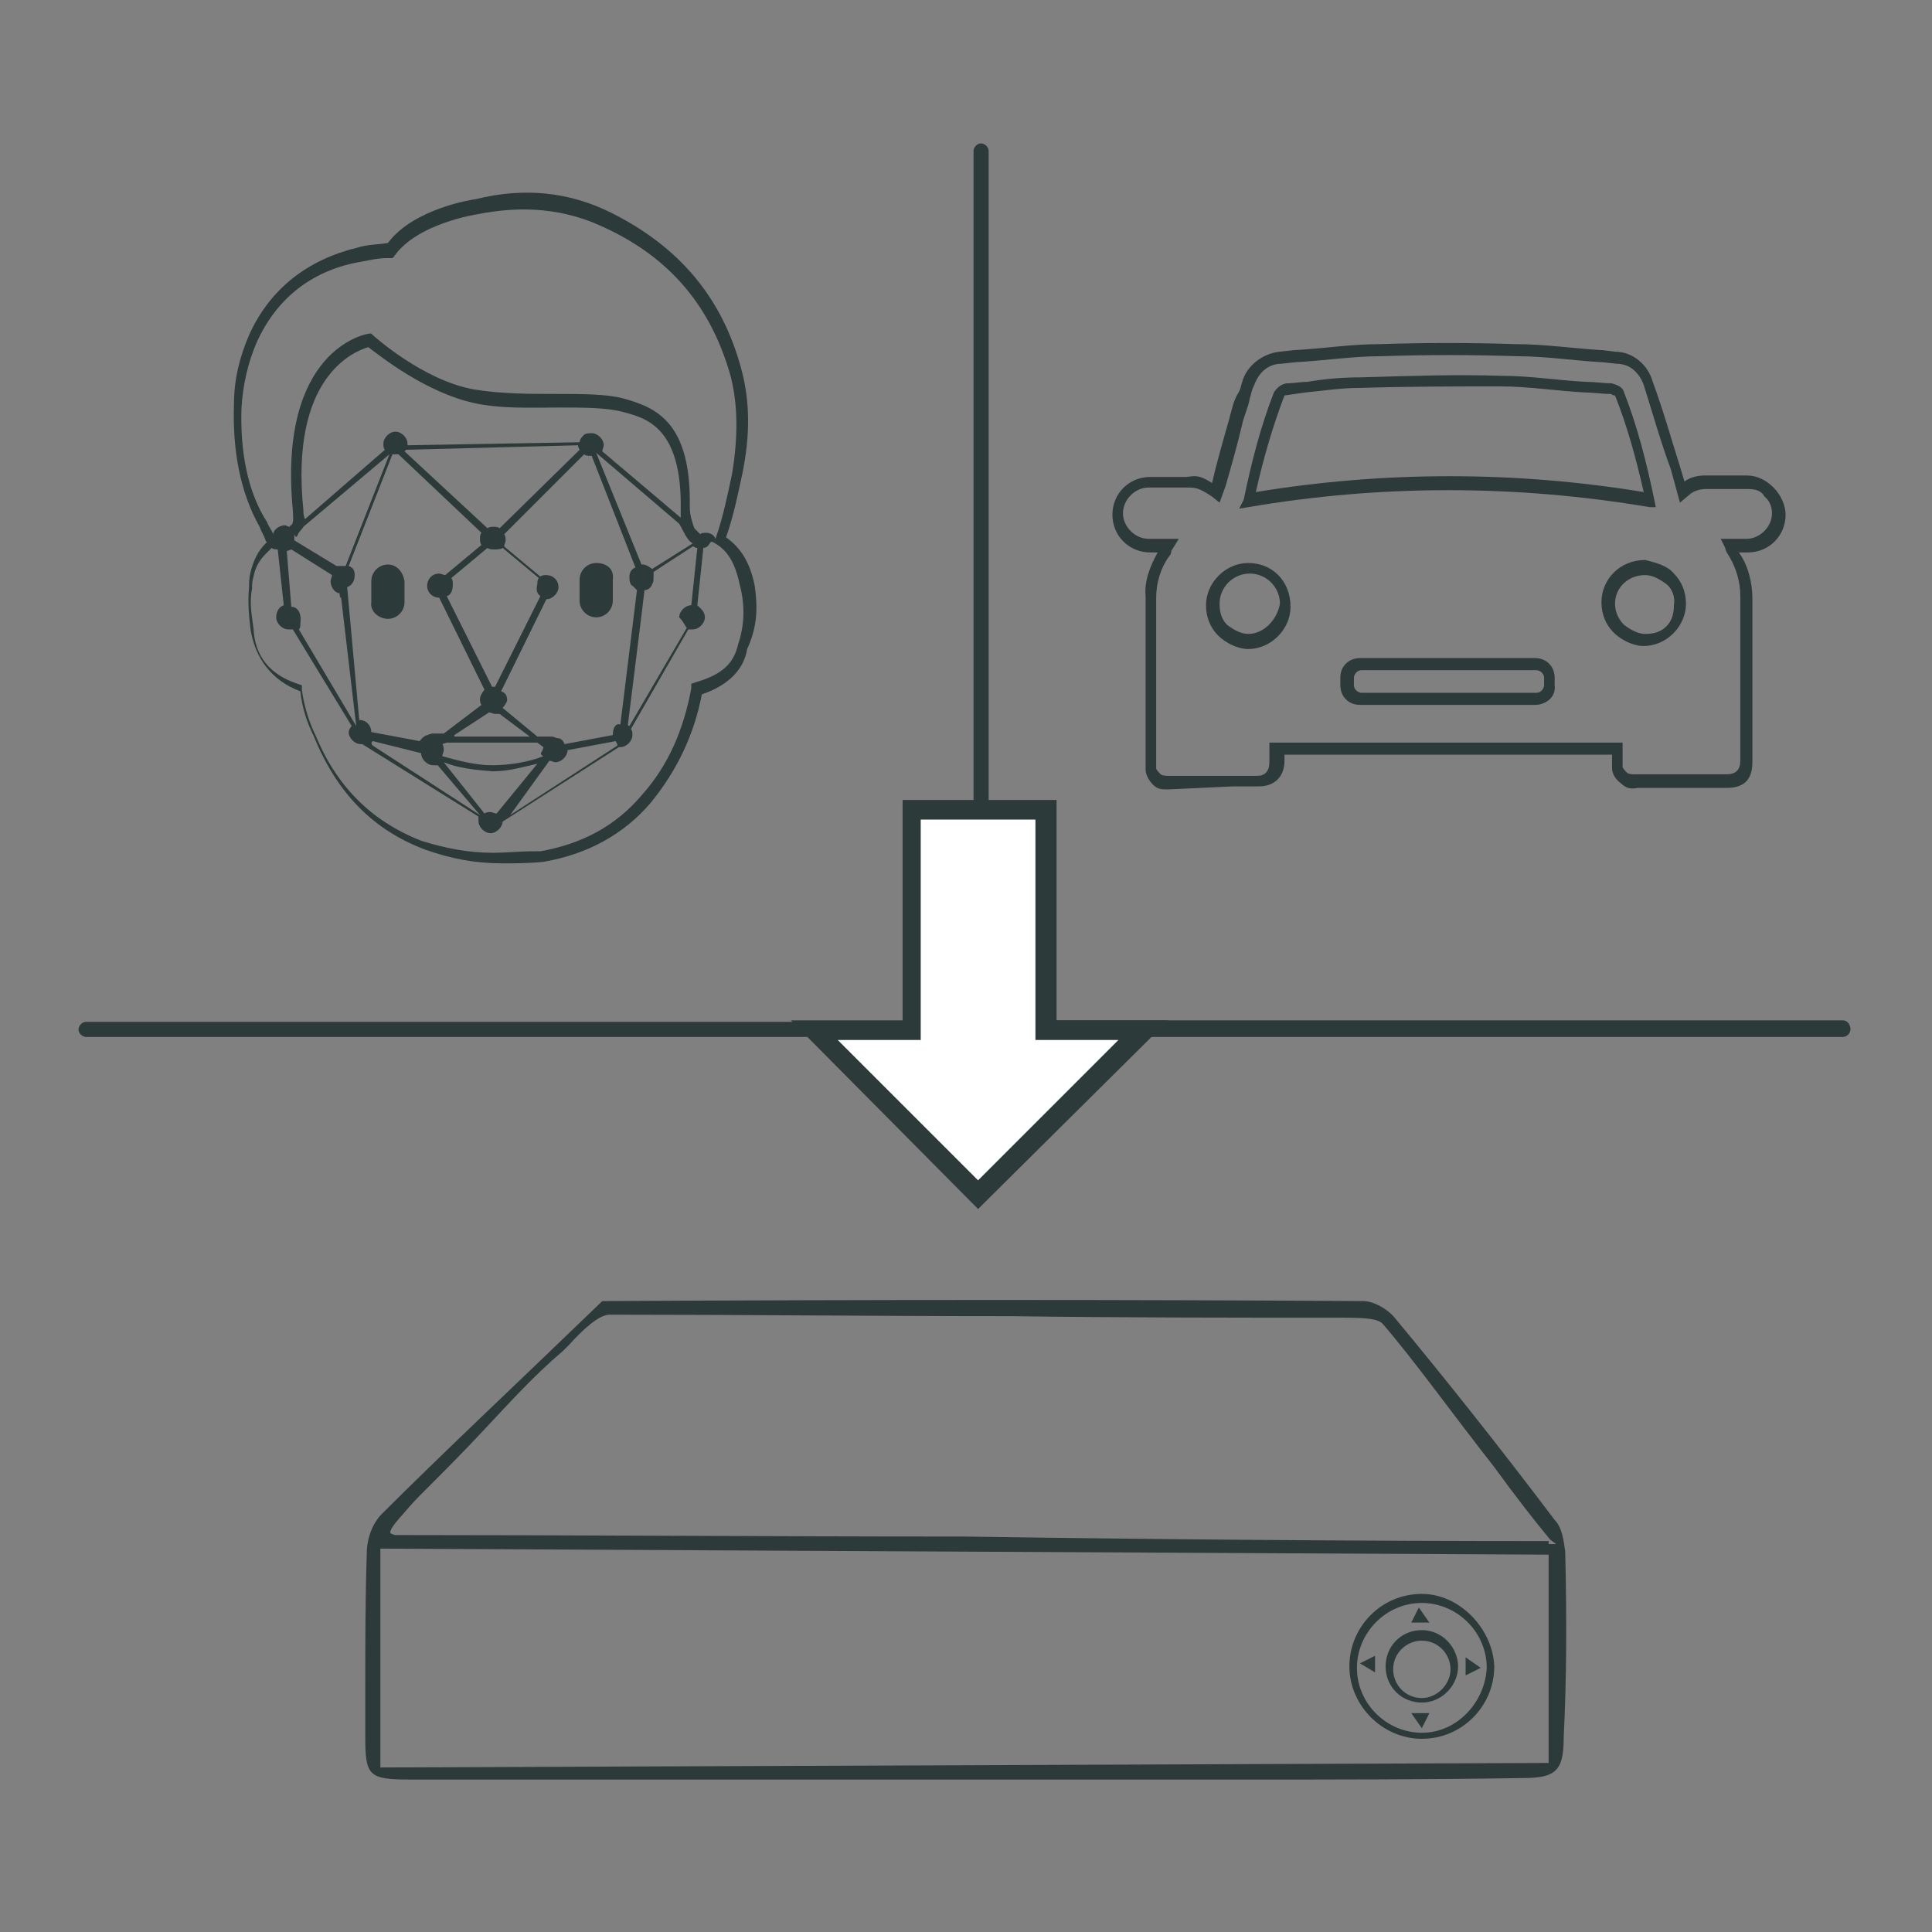 <?xml version="1.0" encoding="utf-8"?>
<!-- Generator: Adobe Illustrator 26.3.1, SVG Export Plug-In . SVG Version: 6.00 Build 0)  -->
<svg version="1.1" id="Réteg_1" xmlns="http://www.w3.org/2000/svg" xmlns:xlink="http://www.w3.org/1999/xlink" x="0px" y="0px"
	 viewBox="0 0 128 128" style="enable-background:new 0 0 128 128;" xml:space="preserve">
<rect x="0" y="0" width="128" height="128" fill="#808080" stroke="none"/>
<style type="text/css">
	.st0{fill:#2D3A3A;}
	.st1{fill:#FFFFFF;}
</style>
<g>
	<g>
		<g>
			<path class="st0" d="M25.7,41c0.6,0,1.1-0.5,1.1-1.1v-1.4c-0.1-0.6-0.5-1.1-1.1-1.1c-0.6,0-1.1,0.5-1.1,1.1v1.4
				C24.5,40.5,25.1,41,25.7,41z"/>
		</g>
		<g>
			<path class="st0" d="M39.5,37.3c-0.6,0-1.1,0.5-1.1,1.1v1.4c0,0.6,0.5,1.1,1.1,1.1s1.1-0.5,1.1-1.1v-1.4
				C40.7,37.7,40.2,37.3,39.5,37.3z"/>
		</g>
		<g>
			<path class="st0" d="M50,38.8c-0.3-1.5-0.9-2.5-1.9-3.2c0.5-1.4,0.8-2.9,1.1-4.3c0.5-2.5,0.5-4.7-0.1-6.9
				c-1.3-4.8-4.2-8.1-8.6-10.3c-2.8-1.4-5.8-1.7-9-0.9c-0.1,0-4.1,0.6-5.8,2.9c-0.6,0.1-1.4,0.1-2,0.3c-3.3,0.8-5.8,2.7-7.2,5.8
				c-0.6,1.4-1,2.9-1,4.6c-0.1,3,0.4,5.8,1.7,8.1c0.1,0.3,0.3,0.6,0.4,0.9c0,0,0,0.1,0.1,0.1l-0.1,0.1c-0.5,0.5-0.8,1.1-1,1.9
				c-0.1,0.4-0.1,0.8-0.1,1c-0.1,1,0,2,0.1,2.8c0.3,1.9,1.4,3.4,3.3,4.1c0.1,1,0.4,2,0.9,3c1.5,3.7,3.9,6.2,7.4,7.5
				c1.7,0.6,3.3,0.9,5.1,0.9c0.8,0,1.7,0,2.7-0.1H36l0,0c2.9-0.5,5.3-1.8,7.1-3.9c1.8-2.2,2.9-4.6,3.4-7.2c1.8-0.6,2.8-1.7,3-3
				C50.2,41.5,50.2,40.2,50,38.8z M16,27c0.1-1.5,0.4-2.9,1-4.3c1.3-2.9,3.6-4.7,6.6-5.3c0.6-0.1,1.4-0.3,2-0.3h0.4l0.1-0.1
				c1.5-2.2,5.5-2.8,5.5-2.8c3-0.6,5.8-0.4,8.5,0.9c4.3,2,7,5.2,8.3,9.8c0.5,1.9,0.5,4.1,0.1,6.5c-0.3,1.4-0.6,2.9-1.1,4.3
				c-0.1-0.3-0.4-0.4-0.6-0.4c-0.1,0-0.4,0-0.4,0.1L46,35c-0.1-0.3-0.3-0.8-0.3-1.4c0.1-5.6-2.2-6.6-4.4-7.2
				c-1.1-0.3-2.8-0.3-4.4-0.3c-1.8,0-3.7,0-5.5-0.3c-3.4-0.6-6.7-3.6-6.7-3.6l-0.1-0.1h-0.1c-0.3,0-6.1,1.1-5.1,11.7l0,0
				c0,0.3,0.1,0.8-0.1,1c0,0-0.1,0-0.1,0.1c-0.1,0-0.3-0.1-0.3-0.1c-0.4,0-0.8,0.3-0.8,0.6l0,0c-0.1-0.3-0.3-0.5-0.4-0.8l0,0
				C16.4,32.6,15.9,29.9,16,27z M45.5,41.6l-3.8,6.5c0,0-0.1,0-0.1-0.1c0,0,1.1-8.8,1.1-8.9c0.3,0,0.5-0.3,0.5-0.4
				c0.1-0.1,0.1-0.3,0.1-0.5c0-0.1,0-0.1,0-0.3l0.6-0.4l2-1.3c0.1,0,0.1,0.1,0.3,0.1l-0.4,3.8c-0.4,0-0.8,0.4-0.8,0.8
				C45.3,41.2,45.4,41.5,45.5,41.6z M19.3,40.2L19,36.5l0,0c0.1,0,0.3-0.1,0.3-0.1l2.7,1.7c0,0.1-0.1,0.3-0.1,0.4
				c0,0.4,0.3,0.8,0.6,0.8l0,0c0,0.1,0,0.3,0.1,0.3l1,8.5l-3.8-6.4c0.1-0.1,0.1-0.2,0.1-0.4C20,40.6,19.7,40.2,19.3,40.2z
				 M20.1,33.8L20.1,33.8C19.2,25,23.4,23.3,24.4,23c0.8,0.6,3.8,3,7,3.7c1.8,0.4,3.8,0.3,5.6,0.3c1.7,0,3.2,0,4.3,0.3
				c1.5,0.4,3.9,1,3.8,6.5c0,0.1,0,0.4,0,0.5l-5.2-4.4c0-0.1,0.1-0.3,0.1-0.4c0-0.4-0.4-0.8-0.8-0.8c-0.1,0-0.4,0-0.5,0.1
				c-0.1,0.1-0.3,0.3-0.3,0.5L27,29.5c0,0,0,0,0-0.1c0-0.4-0.4-0.8-0.8-0.8s-0.8,0.4-0.8,0.8c0,0.1,0,0.3,0.1,0.4l-5.3,4.6
				C20.1,34.1,20.1,34,20.1,33.8z M45.9,36L45.9,36l-2.7,1.7c-0.1-0.1-0.4-0.3-0.6-0.3c0,0,0,0-0.1,0L39.5,30l5.5,4.7
				C45.3,35.2,45.5,35.8,45.9,36z M35.7,39.4L35.7,39.4l0.1,0.1l-3,6l0,0h-0.1h-0.1l0,0l-3-6c0.3-0.1,0.4-0.4,0.4-0.8
				c0-0.1,0-0.3-0.1-0.4l2.4-2c0.1,0.1,0.3,0.1,0.5,0.1c0.1,0,0.4,0,0.5-0.1l2.4,2c-0.1,0.1-0.1,0.3-0.1,0.4
				C35.5,39.1,35.6,39.3,35.7,39.4z M36,50.1c-1,0.4-2.3,0.6-3.4,0.6c-1.1,0-2.2-0.3-3.3-0.6c0-0.1,0.1-0.3,0.1-0.4s0-0.3-0.1-0.4
				l0.3-0.1h6l0.4,0.3c0,0.1-0.1,0.3-0.1,0.3C35.8,49.9,35.8,50,36,50.1z M30.1,48.7l2.3-1.5c0.1,0,0.3,0.1,0.4,0.1
				c0.1,0,0.3,0,0.3,0l2,1.5h-5V48.7z M33.1,35c-0.1-0.1-0.3-0.1-0.4-0.1c-0.1,0-0.3,0-0.4,0.1l-5.5-5.1c0,0,0,0,0.1-0.1l11.4-0.3
				c0,0.1,0,0.1,0.1,0.3L33.1,35z M19.7,35.5c0.1-0.3,0.3-0.4,0.4-0.6l5.7-4.8l-2.9,7.4l0,0c0,0,0,0-0.1,0c-0.1,0-0.1,0-0.3,0l0,0
				l0,0c0,0,0,0-0.1,0c0,0,0,0-0.1,0l-2.8-1.7c0-0.1,0-0.1,0-0.3c0,0,0,0,0-0.1C19.6,35.6,19.6,35.6,19.7,35.5z M23,38.9
				c0.3-0.1,0.5-0.4,0.5-0.8c0-0.3-0.1-0.5-0.4-0.6l2.9-7.4c0.1,0,0.1,0,0.1,0c0.1,0,0.1,0,0.3,0l5.5,5.2c-0.1,0.1-0.1,0.3-0.1,0.4
				c0,0.1,0,0.3,0.1,0.4l-2.4,2c-0.1,0-0.3-0.1-0.4-0.1c-0.5,0-0.8,0.4-0.8,0.8c0,0.5,0.4,0.8,0.8,0.8l3,6.1
				c-0.1,0.1-0.3,0.4-0.3,0.6c0,0.1,0,0.3,0.1,0.4l-2.5,1.9h-0.8l-0.3,0.1l0,0c-0.3,0.1-0.4,0.3-0.5,0.4l-3.2-0.6
				c0-0.4-0.3-0.8-0.8-0.8L23,38.9z M24.7,49.1l3.2,0.8c0,0.4,0.4,0.8,0.8,0.8c0.1,0,0.3,0,0.3,0l2.8,3.3l-7.1-4.6
				C24.5,49.2,24.7,49.1,24.7,49.1z M29.4,50.5c1,0.4,2,0.5,3.2,0.6h0.1c1,0,2-0.3,2.9-0.5l-2.7,3.3c-0.1,0-0.3-0.1-0.4-0.1
				s-0.3,0-0.4,0.1L29.4,50.5z M36.4,50.4c0.1,0,0.3,0.1,0.4,0.1c0.4,0,0.8-0.4,0.8-0.8l3.2-0.6c0,0.1,0.1,0.1,0.1,0.3l-7.1,4.6
				L36.4,50.4z M40.6,48.7l-3.2,0.6c-0.1-0.3-0.3-0.4-0.5-0.4l0,0l-0.3-0.1h-1l-2.3-1.9c0.1-0.1,0.3-0.4,0.3-0.5
				c0-0.3-0.1-0.5-0.4-0.6l3-6.1l0,0l0,0c0.4,0,0.8-0.4,0.8-0.8c0-0.5-0.4-0.8-0.8-0.8c-0.1,0-0.3,0-0.4,0.1l-2.4-2
				c0-0.1,0.1-0.3,0.1-0.4s0-0.3-0.1-0.4l5.3-5.3c0.1,0.1,0.3,0.1,0.4,0.1h0.1l2.9,7.4c-0.3,0.1-0.4,0.4-0.4,0.6
				c0,0.1,0,0.4,0.1,0.5c0,0,0,0.1,0.1,0.1l0,0c0.1,0.1,0.1,0.1,0.3,0.3l-1.1,8.9C40.8,47.9,40.6,48.2,40.6,48.7z M48.9,42.7
				c-0.3,1.3-1.1,2-2.8,2.5l-0.3,0.1v0.3c-0.5,2.7-1.5,5.1-3.3,7.1c-1.7,2-3.9,3.2-6.7,3.7h-0.4c-1,0-1.9,0.1-2.7,0.1
				c-1.7,0-3.2-0.3-4.8-0.8c-3.3-1.3-5.6-3.6-7-7c-0.5-1-0.8-2.2-0.9-3v-0.3l-0.3-0.1c-1.8-0.6-2.8-1.8-2.9-3.6
				c-0.1-0.9-0.3-1.7-0.1-2.7c0-0.3,0-0.5,0.1-0.8c0.1-0.6,0.4-1.1,0.8-1.5l0.1-0.1c0,0,0,0,0.1-0.1l0.1-0.1l0.1-0.1
				c0.1,0.1,0.3,0.1,0.4,0.1l0.4,3.7c-0.3,0.1-0.5,0.4-0.5,0.8s0.4,0.8,0.8,0.8c0.1,0,0.3,0,0.3,0l3.9,6.4c-0.1,0.1-0.2,0.3-0.2,0.4
				c0,0.4,0.4,0.8,0.8,0.8H24l7.7,4.8c0,0.1,0,0.1,0,0.3c0,0.4,0.4,0.8,0.8,0.8s0.8-0.4,0.8-0.8c0-0.1-0.1,0.2-0.1,0.1l7.8-5h0.1
				c0.4,0,0.8-0.4,0.8-0.8c0-0.1,0-0.3-0.1-0.4l3.8-6.6c0.1,0,0.1,0,0.3,0c0.4,0,0.8-0.4,0.8-0.8s-0.3-0.6-0.5-0.8l0.4-3.8
				c0.3,0,0.4-0.3,0.5-0.4h0.1c1,0.5,1.5,1.4,1.8,2.8C49.4,40.2,49.3,41.5,48.9,42.7z"/>
		</g>
	</g>
	<g>
		<g>
			<path class="st0" d="M103.7,102.8c-0.1-0.7-0.2-1.6-0.7-2.1c-3.7-4.9-7.2-9.3-10.6-13.4c-0.5-0.6-1.4-1.1-2.1-1.1
				c-15.7-0.1-32.2-0.1-50.3,0h-0.1l-0.1,0.1c-5.7,5.5-10.4,9.9-14.5,14c-0.6,0.6-1,1.6-1,2.6c-0.1,3.1-0.1,6.1-0.1,9.2
				c0,1,0,2,0,2.9c0,2.7,0.2,2.9,3.1,2.9c8.7,0,17.4,0,26,0h10.4h9.2c3.1,0,6.2,0,9.4,0c6.2,0,12.4,0,18.6-0.1
				c2.2,0,2.7-0.5,2.7-2.7C103.8,111.1,103.8,107,103.7,102.8z M102.7,116.8l-77.5,0.3v-14.5l77.4,0.4v13.8H102.7z M102.4,102.1
				c-11.8,0-25.4-0.1-38.5-0.3c-12.8,0-26.3-0.1-37.7-0.1c-0.1,0-0.3-0.1-0.3-0.1c-0.1-0.1-0.1-0.3,0.9-1.4c0.5-0.6,1-1.1,1-1.1
				c1.5-1.5,2.9-2.9,4.2-4.3c1.7-1.8,3.3-3.6,5.3-5.3c0.1-0.1,0.3-0.3,0.4-0.4c1-1.1,2-2,2.7-2c8.5,0,17.7,0.1,26.6,0.1
				c7.2,0.1,14.6,0.1,21.6,0.1h0.3c1.8,0,2.4,0.1,2.7,0.4c2,2.3,4.8,6.2,7.4,9.5c1.3,1.8,2.7,3.6,3.7,4.8l0.4,0.3h-0.5V102.1z"/>
		</g>
		<g>
			<path class="st0" d="M94.2,105.6c-2.7,0-4.8,2.2-4.8,4.8s2.2,4.8,4.8,4.8c2.7,0,4.8-2.2,4.8-4.8
				C98.9,107.9,96.7,105.6,94.2,105.6z M94.2,114.8c-2.3,0-4.3-1.9-4.3-4.3c0-2.3,1.9-4.3,4.3-4.3c2.3,0,4.3,1.9,4.3,4.3
				C98.4,112.7,96.6,114.8,94.2,114.8z"/>
		</g>
		<g>
			<path class="st0" d="M94.2,108c-1.4,0-2.4,1.1-2.4,2.4c0,1.4,1.1,2.4,2.4,2.4s2.4-1.1,2.4-2.4C96.6,109.2,95.6,108,94.2,108z
				 M94.2,112.5c-1.1,0-1.9-0.9-1.9-1.9c0-1.1,0.9-1.9,1.9-1.9c1.1,0,1.9,0.9,1.9,1.9C96.1,111.6,95.2,112.5,94.2,112.5z"/>
		</g>
		<g>
			<polygon class="st0" points="94,106.5 93.5,107.5 94.7,107.5 			"/>
		</g>
		<g>
			<polygon class="st0" points="94.2,114.5 94.7,113.5 93.5,113.5 			"/>
		</g>
		<g>
			<polygon class="st0" points="97.1,109.8 97.1,111 98.1,110.5 			"/>
		</g>
		<g>
			<polygon class="st0" points="91.1,110.8 91.1,109.7 90.1,110.2 			"/>
		</g>
	</g>
	<g>
		<path class="st0" d="M122.1,67.6H65.5V10c0-0.3-0.3-0.5-0.5-0.5c-0.3,0-0.5,0.3-0.5,0.5v57.7H5.7c-0.3,0-0.5,0.3-0.5,0.5
			c0,0.3,0.3,0.5,0.5,0.5h116.4c0.3,0,0.5-0.3,0.5-0.5C122.6,67.9,122.4,67.6,122.1,67.6z"/>
	</g>
	<g>
		<g>
			<path class="st0" d="M109,37.1L109,37.1c-1.7,0-2.9,1.3-2.9,2.8c0,0.8,0.3,1.5,0.8,2c0.5,0.5,1.3,0.9,2,0.9l0,0l0,0l0,0l0,0
				c1.5,0,2.8-1.3,2.8-2.8c0-0.8-0.3-1.5-0.8-2C110.5,37.5,109.8,37.3,109,37.1z M110.4,41.5c-0.4,0.4-0.9,0.5-1.4,0.5l0,0
				c-0.5,0-1-0.3-1.4-0.6c-0.4-0.4-0.6-0.9-0.6-1.4c0-1.1,0.9-1.9,2-1.9l0,0c0.5,0,1,0.3,1.4,0.6s0.6,0.9,0.5,1.4
				C110.9,40.6,110.8,41.1,110.4,41.5z"/>
		</g>
		<g>
			<path class="st0" d="M81.7,52.1h1.7c1,0,1.7-0.6,1.7-1.7V50h21.7v0.5c0,0.1,0,0.3,0,0.4c0,0.4,0.3,0.8,0.6,1
				c0.3,0.3,0.6,0.4,1.1,0.3h2.2h3.7c1.1,0,1.7-0.5,1.7-1.7V39.6c0-1-0.3-2.2-0.9-3h0.6c1.4,0,2.5-1.1,2.5-2.5
				c0-0.6-0.3-1.3-0.8-1.8c-0.5-0.5-1.1-0.8-1.8-0.8H113c-0.5,0-1,0.1-1.4,0.4l-0.3-1c-0.6-1.9-1.1-3.7-1.8-5.6
				c-0.3-1.1-1.3-2-2.5-2l-0.8-0.1c-1.9-0.1-3.8-0.4-5.8-0.4c-3-0.1-6-0.1-9,0c-1.9,0-3.8,0.3-5.7,0.4l-0.9,0.1
				c-1.1,0.1-2.2,0.9-2.5,2c-0.1,0.3-0.1,0.5-0.3,0.8c-0.3,0.5-0.4,1.1-0.6,1.8c-0.4,1.4-0.8,2.8-1.1,4.1l0,0
				c-0.8-0.5-1-0.5-1.7-0.4c-0.1,0-0.4,0-0.6,0h-1.8c-1.4,0-2.5,1.1-2.5,2.5c0,1.4,1.1,2.5,2.5,2.5h0.5c-0.5,0.9-0.9,1.9-0.8,2.9
				v11.1c0,0.1,0,0.3,0,0.4c0,0.4,0.3,0.8,0.5,1c0.3,0.3,0.6,0.3,0.9,0.3h0.1L81.7,52.1z M84.1,49.2v1.3c0,0.6-0.3,0.9-0.8,0.9h-0.9
				h-5l0,0c-0.1,0-0.4,0-0.5-0.1s-0.3-0.3-0.3-0.4v-0.1V39.6c0-1,0.3-2,0.9-2.8c0,0,0.1-0.1,0.1-0.3l0.5-0.8h-2
				c-0.9,0-1.7-0.8-1.7-1.7c0-0.9,0.8-1.7,1.7-1.7H78c0.3,0,0.5,0,0.6,0c0.6,0,0.8,0,1.7,0.6l0.5,0.4l0.4-1.1
				c0.4-1.4,0.8-2.8,1.1-4.1c0.1-0.5,0.4-1.1,0.5-1.7c0.1-0.3,0.1-0.5,0.3-0.9c0.3-0.8,0.9-1.4,1.8-1.4l0.9-0.1
				c1.9-0.1,3.8-0.4,5.7-0.4c3-0.1,6-0.1,9,0c1.9,0,3.8,0.3,5.7,0.4l0.9,0.1c0.9,0,1.5,0.6,1.8,1.4c0.6,1.9,1.1,3.7,1.8,5.6l0.6,2.2
				l0.6-0.5c0.3-0.3,0.8-0.4,1.1-0.4l0,0h2.8c0.5,0,0.9,0.1,1.1,0.5c0.4,0.3,0.5,0.8,0.5,1.1c0,0.9-0.8,1.7-1.7,1.7H114l0,0l0,0
				l0.3,0.6c0,0.1,0.1,0.3,0.1,0.3l0,0c0.6,0.9,0.9,1.9,0.9,2.9v10.9c0,0.6-0.3,0.9-0.9,0.9h-4.4h-1.7l0,0c-0.1,0-0.4,0-0.5-0.1
				s-0.3-0.3-0.3-0.4v-0.1v-1.5L84.1,49.2L84.1,49.2z"/>
		</g>
		<g>
			<path class="st0" d="M82.7,37.3L82.7,37.3c-1.5,0-2.8,1.3-2.8,2.8c0,0.8,0.3,1.5,0.8,2c0.5,0.5,1.3,0.9,2,0.9l0,0l0,0
				c1.5,0,2.8-1.3,2.8-2.8C85.5,38.5,84.3,37.3,82.7,37.3z M82.7,42L82.7,42L82.7,42c-0.5,0-1-0.3-1.4-0.6c-0.4-0.4-0.5-0.9-0.5-1.4
				c0-1.1,0.9-2,2-2l0,0c1.1,0,2,0.9,2,2C84.6,41.1,83.7,42,82.7,42z"/>
		</g>
		<g>
			<path class="st0" d="M109.7,33.6l-0.1-0.5c-0.5-2.4-1.1-4.8-2-7.1l0,0c-0.1-0.4-0.5-0.5-0.8-0.6l0,0c-0.5,0-1.1-0.1-1.7-0.1
				c-1.9-0.1-3.7-0.4-5.6-0.4c-3-0.1-6,0-9.3,0.1c-1.3,0-2.4,0.1-3.6,0.3c-0.5,0-0.9,0.1-1.4,0.1l0,0c-0.4,0.1-0.6,0.3-0.8,0.6l0,0
				c-0.9,2.3-1.5,4.7-2,7.1l-0.3,0.6l0.6-0.1c8.8-1.5,17.7-1.5,26.6,0L109.7,33.6z M86.5,26c1.1-0.1,2.3-0.3,3.6-0.3
				c3.3-0.1,6.2-0.1,9.3-0.1c1.9,0,3.7,0.3,5.6,0.4c0.5,0,1.1,0.1,1.7,0.1c0.1,0,0.1,0.1,0.3,0.1c0.8,2,1.4,4.2,1.9,6.4
				c-8.5-1.4-17.2-1.4-25.7,0c0.5-2.2,1.1-4.3,1.9-6.4"/>
		</g>
		<g>
			<g>
				<path class="st0" d="M101.7,46.7H90.1c-0.8,0-1.3-0.6-1.3-1.3v-0.5c0-0.8,0.6-1.3,1.3-1.3h11.6c0.8,0,1.3,0.6,1.3,1.3v0.5
					C103.1,46.2,102.4,46.7,101.7,46.7z M90.2,44.4c-0.3,0-0.5,0.3-0.5,0.5v0.5c0,0.3,0.3,0.5,0.5,0.5h11.6c0.3,0,0.5-0.3,0.5-0.5
					v-0.5c0-0.3-0.3-0.5-0.5-0.5H90.2z"/>
			</g>
		</g>
	</g>
	<g>
		<polygon class="st1" points="53.9,68.3 64.8,79.2 75.6,68.3 69.3,68.3 69.3,53.7 60.4,53.7 60.4,68.3 		"/>
		<path class="st0" d="M64.8,80.1L52.4,67.6h7.4V53H70v14.6h7.4L64.8,80.1z M55.5,68.9l9.3,9.3l9.3-9.3h-5.5V54.3H61v14.6H55.5z"/>
	</g>
</g>
</svg>
